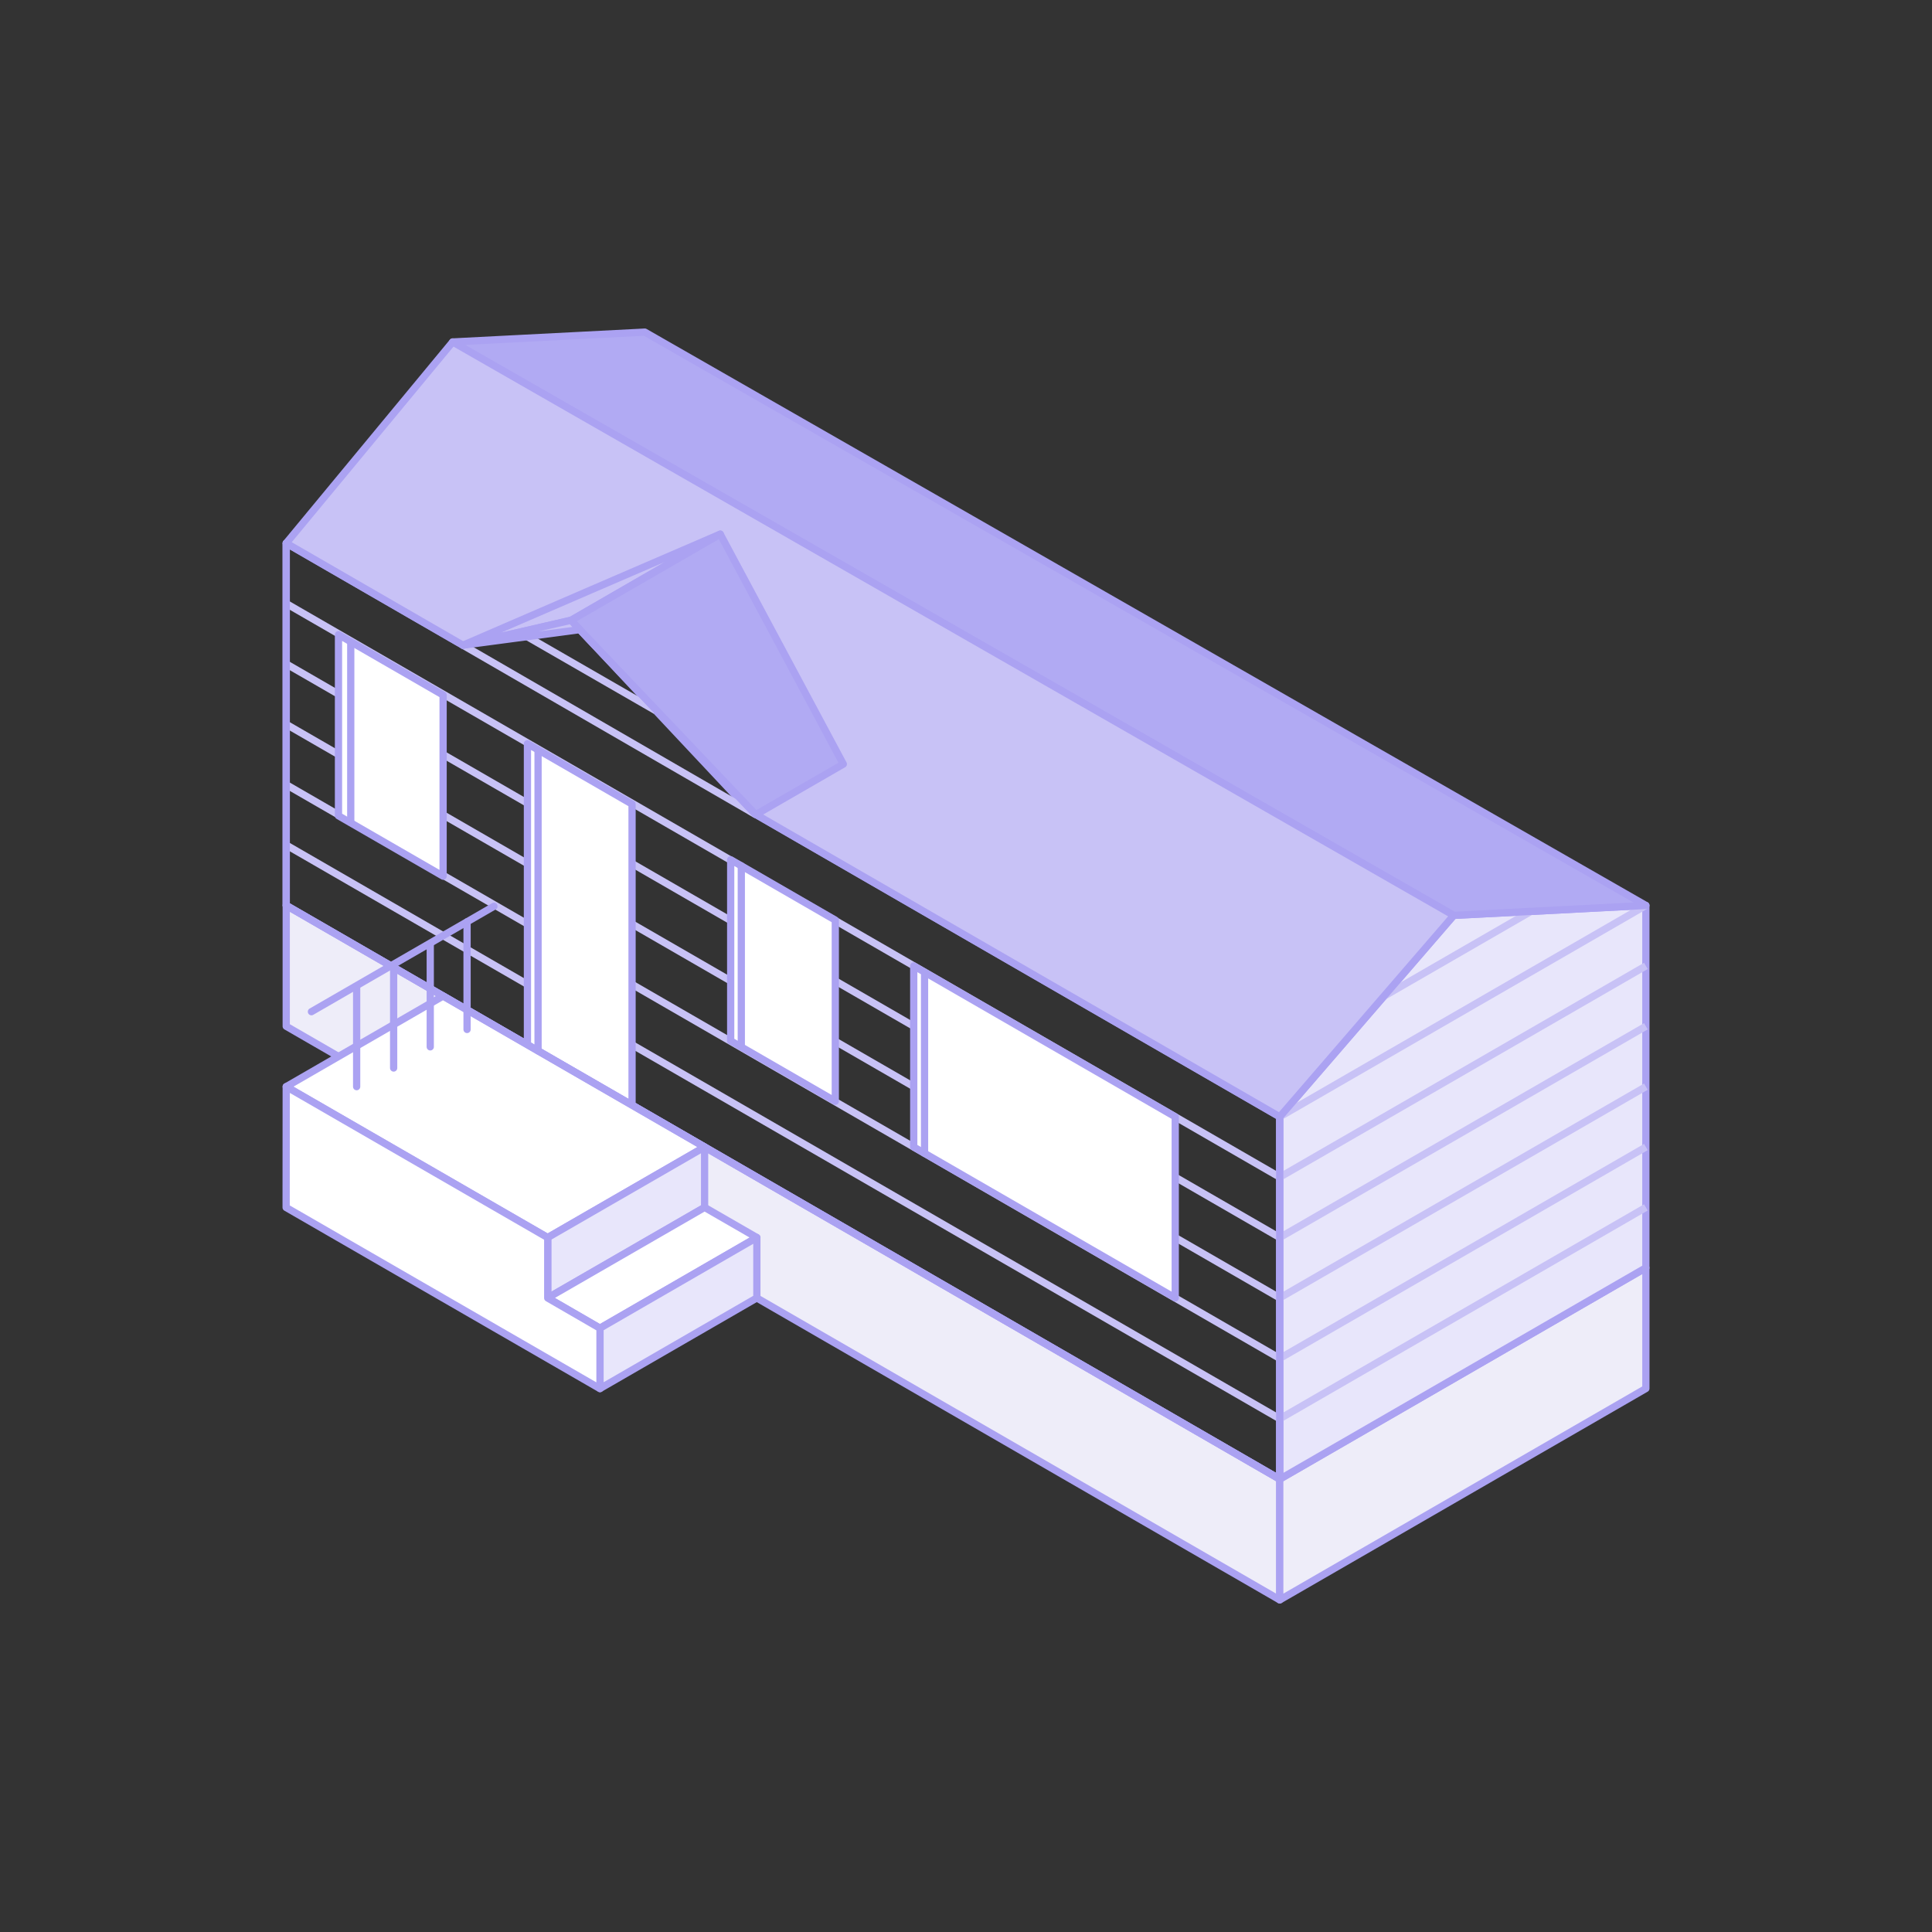 <?xml version="1.0" encoding="utf-8"?>
<!-- Generator: Adobe Illustrator 25.0.1, SVG Export Plug-In . SVG Version: 6.00 Build 0)  -->
<svg version="1.1" xmlns="http://www.w3.org/2000/svg" xmlns:xlink="http://www.w3.org/1999/xlink" x="0px" y="0px"
	 viewBox="0 0 200 200" style="enable-background:new 0 0 200 200;" xml:space="preserve">
<rect x="0" y="0" width="200" height="200" fill="#333333" stroke="none"/>
<style type="text/css">
	.st0{opacity:0.3;clip-path:url(#SVGID_2_);}
	.st1{fill:none;stroke:#1D1D1B;stroke-width:0.2;stroke-miterlimit:10;}
	.st2{fill:#E8E6FB;stroke:#ABA2F2;stroke-linecap:round;stroke-linejoin:round;stroke-miterlimit:10;}
	.st3{fill:#FFFFFF;stroke:#ABA2F2;stroke-linecap:round;stroke-linejoin:round;stroke-miterlimit:10;}
	.st4{fill:#B1AAF3;stroke:#ABA2F2;stroke-linecap:round;stroke-linejoin:round;stroke-miterlimit:10;}
	.st5{fill:none;stroke:#ABA2F2;stroke-linecap:round;stroke-linejoin:round;stroke-miterlimit:10;}
	.st6{fill:#B1AAF3;stroke:#ABA2F2;stroke-width:0.75;stroke-linecap:round;stroke-linejoin:round;stroke-miterlimit:10;}
	.st7{fill:#FFFFFF;stroke:#ABA2F2;stroke-width:0.75;stroke-linecap:round;stroke-linejoin:round;stroke-miterlimit:10;}
	.st8{fill:#E8E6FB;stroke:#ABA2F2;stroke-width:0.75;stroke-linecap:round;stroke-linejoin:round;stroke-miterlimit:10;}
	.st9{fill:#C8C2F6;stroke:#ABA2F2;stroke-width:0.75;stroke-linecap:round;stroke-linejoin:round;stroke-miterlimit:10;}
	.st10{fill:none;stroke:#ABA2F2;stroke-width:0.75;stroke-linecap:round;stroke-linejoin:round;stroke-miterlimit:10;}
	.st11{fill:#EEEDF9;stroke:#ABA2F2;stroke-width:0.75;stroke-linecap:round;stroke-linejoin:round;stroke-miterlimit:10;}
	.st12{fill:none;stroke:#ABA2F2;stroke-width:0.75;stroke-miterlimit:10;}
	
		.st13{fill:none;stroke:#ABA2F2;stroke-width:0.75;stroke-linecap:round;stroke-linejoin:round;stroke-miterlimit:10;stroke-dasharray:4,6;}
	.st14{opacity:0.65;fill:#FFFFFF;}
	.st15{fill:none;stroke:#ABA2F2;stroke-width:0.75;stroke-linejoin:round;stroke-miterlimit:10;}
	.st16{fill:#E8E6FB;}
	.st17{fill:#C8C2F6;}
	.st18{opacity:0.75;fill:#FFFFFF;}
	.st19{opacity:0.53;}
	.st20{opacity:0.75;fill:#B1AAF3;}
	.st21{fill:#FFFFFF;}
	.st22{clip-path:url(#SVGID_4_);}
	.st23{opacity:0.5;fill:#FFFFFF;}
	.st24{fill:none;stroke:#E8E6FB;stroke-width:0.75;stroke-linecap:round;stroke-linejoin:round;stroke-miterlimit:10;}
	.st25{fill:none;stroke:#C8C2F6;stroke-width:0.75;stroke-miterlimit:10;}
	.st26{fill:none;stroke:#ABA2F2;stroke-miterlimit:10;}
	.st27{clip-path:url(#SVGID_6_);}
	.st28{fill:#C8C2F6;stroke:#ABA2F2;stroke-linecap:round;stroke-linejoin:round;stroke-miterlimit:10;}
</style>
<g id="grid">
</g>
<g id="Layer_3">
	<g>
		<polygon class="st11" points="132.48,153.12 132.48,165.62 29.63,106.24 29.63,93.73 		"/>
		<path class="st10" d="M132.48,115.61v37.51L29.63,93.73v-37.5c6.1,3.52,12.2,7.04,18.29,10.56c3.73-0.86,7.46-1.72,11.19-2.58
			c6.18,6.59,12.36,13.18,18.54,19.76C95.93,94.52,114.2,105.07,132.48,115.61z"/>
		<path class="st11" d="M170.38,131.24v12.5c-12.63,7.29-25.27,14.59-37.9,21.88v-12.5L170.38,131.24z"/>
		<path class="st8" d="M170.38,93.73v37.51l-37.9,21.88v-37.51c3.59-4.16,7.19-8.31,10.77-12.47c2.42-2.79,4.83-5.59,7.24-8.38
			c2.66-0.14,5.33-0.27,7.99-0.41C162.45,94.15,166.41,93.94,170.38,93.73z"/>
		<g>
			<polyline class="st25" points="170.38,124.99 132.48,146.87 29.63,87.48 			"/>
			<polyline class="st25" points="170.38,118.74 132.48,140.62 29.63,81.23 			"/>
			<polyline class="st25" points="170.38,112.49 132.48,134.36 29.63,74.98 			"/>
			<line class="st25" x1="143.25" y1="103.14" x2="158.48" y2="94.35"/>
			<line class="st25" x1="132.48" y1="115.61" x2="170.38" y2="93.73"/>
			<polyline class="st25" points="170.38,99.99 132.48,121.86 29.63,62.48 			"/>
			<polyline class="st25" points="170.38,106.24 132.48,128.11 29.63,68.73 			"/>
			<line class="st25" x1="47.92" y1="66.79" x2="78.24" y2="84.33"/>
			<line class="st25" x1="53.8" y1="65.46" x2="67.86" y2="73.56"/>
		</g>
		<polygon class="st6" points="46.86,35.4 150.49,94.76 170.38,93.73 66.75,34.38 		"/>
		<path class="st9" d="M29.63,56.23L46.86,35.4l103.63,59.36l-18.01,20.85c-18.1-10.44-36.2-20.88-54.29-31.33
			C71.83,77.6,65.47,70.9,59.11,64.21c-3.73,0.86-7.46,1.72-11.19,2.58C41.82,63.27,35.73,59.75,29.63,56.23z"/>
		<polygon class="st7" points="121.66,115.61 121.66,134.36 94.59,118.74 94.59,99.99 		"/>
		<polygon class="st7" points="86.47,95.25 86.47,114 75.64,107.75 75.64,89 		"/>
		<polygon class="st7" points="45.87,71.95 45.87,90.7 35.04,84.45 35.04,65.7 		"/>
		<path class="st7" d="M65.43,83.24c0,10.39,0,20.78,0,31.16c-3.61-2.08-7.22-4.17-10.83-6.25c0-10.39,0-20.78,0-31.16L65.43,83.24z
			"/>
		<path class="st9" d="M59.11,64.21c5.15-2.97,10.3-5.94,15.45-8.92c-8.88,3.83-17.76,7.66-26.63,11.5
			C51.65,65.93,55.38,65.07,59.11,64.21z"/>
		<path class="st6" d="M78.24,84.33c3.02-1.74,6.04-3.49,9.06-5.23c-4.25-7.93-8.5-15.87-12.74-23.8
			c-5.15,2.97-10.3,5.94-15.45,8.92C65.49,70.92,71.86,77.62,78.24,84.33z"/>
		<polygon class="st7" points="45.87,103.11 29.63,112.49 56.7,128.11 72.94,118.74 		"/>
		<polygon class="st8" points="56.7,134.36 56.7,128.11 72.94,118.74 72.94,124.99 		"/>
		<polygon class="st7" points="62.11,137.49 78.35,128.11 72.94,124.99 56.7,134.36 		"/>
		<polygon class="st8" points="62.11,143.74 62.11,137.49 78.35,128.11 78.35,134.36 		"/>
		<path class="st10" d="M51.13,93.82c-6.3,3.64-12.59,7.27-18.89,10.91"/>
		<line class="st10" x1="48.35" y1="95.43" x2="48.35" y2="106.57"/>
		<line class="st10" x1="36.92" y1="112.49" x2="36.92" y2="102.09"/>
		<line class="st10" x1="40.75" y1="99.9" x2="40.75" y2="110.56"/>
		<line class="st10" x1="44.54" y1="97.85" x2="44.54" y2="108.37"/>
		<path class="st7" d="M29.63,112.49c0,4.17-0.01,8.34-0.01,12.51c10.83,6.25,21.66,12.5,32.49,18.75l0-6.25l-5.41-3.13v-6.25
			L29.63,112.49z"/>
		<line class="st10" x1="55.7" y1="77.62" x2="55.7" y2="108.78"/>
		<line class="st10" x1="76.74" y1="89.63" x2="76.74" y2="108.38"/>
		<line class="st10" x1="95.71" y1="100.64" x2="95.71" y2="119.39"/>
		<line class="st10" x1="36.31" y1="66.43" x2="36.31" y2="85.09"/>
		<polyline class="st10" points="132.48,115.61 132.48,153.12 29.63,93.73 29.63,56.23 		"/>
		<path class="st9" d="M47.92,66.79c4.03-0.54,8.07-1.07,12.1-1.61l-0.91-0.97L47.92,66.79z"/>
	</g>
</g>
</svg>
